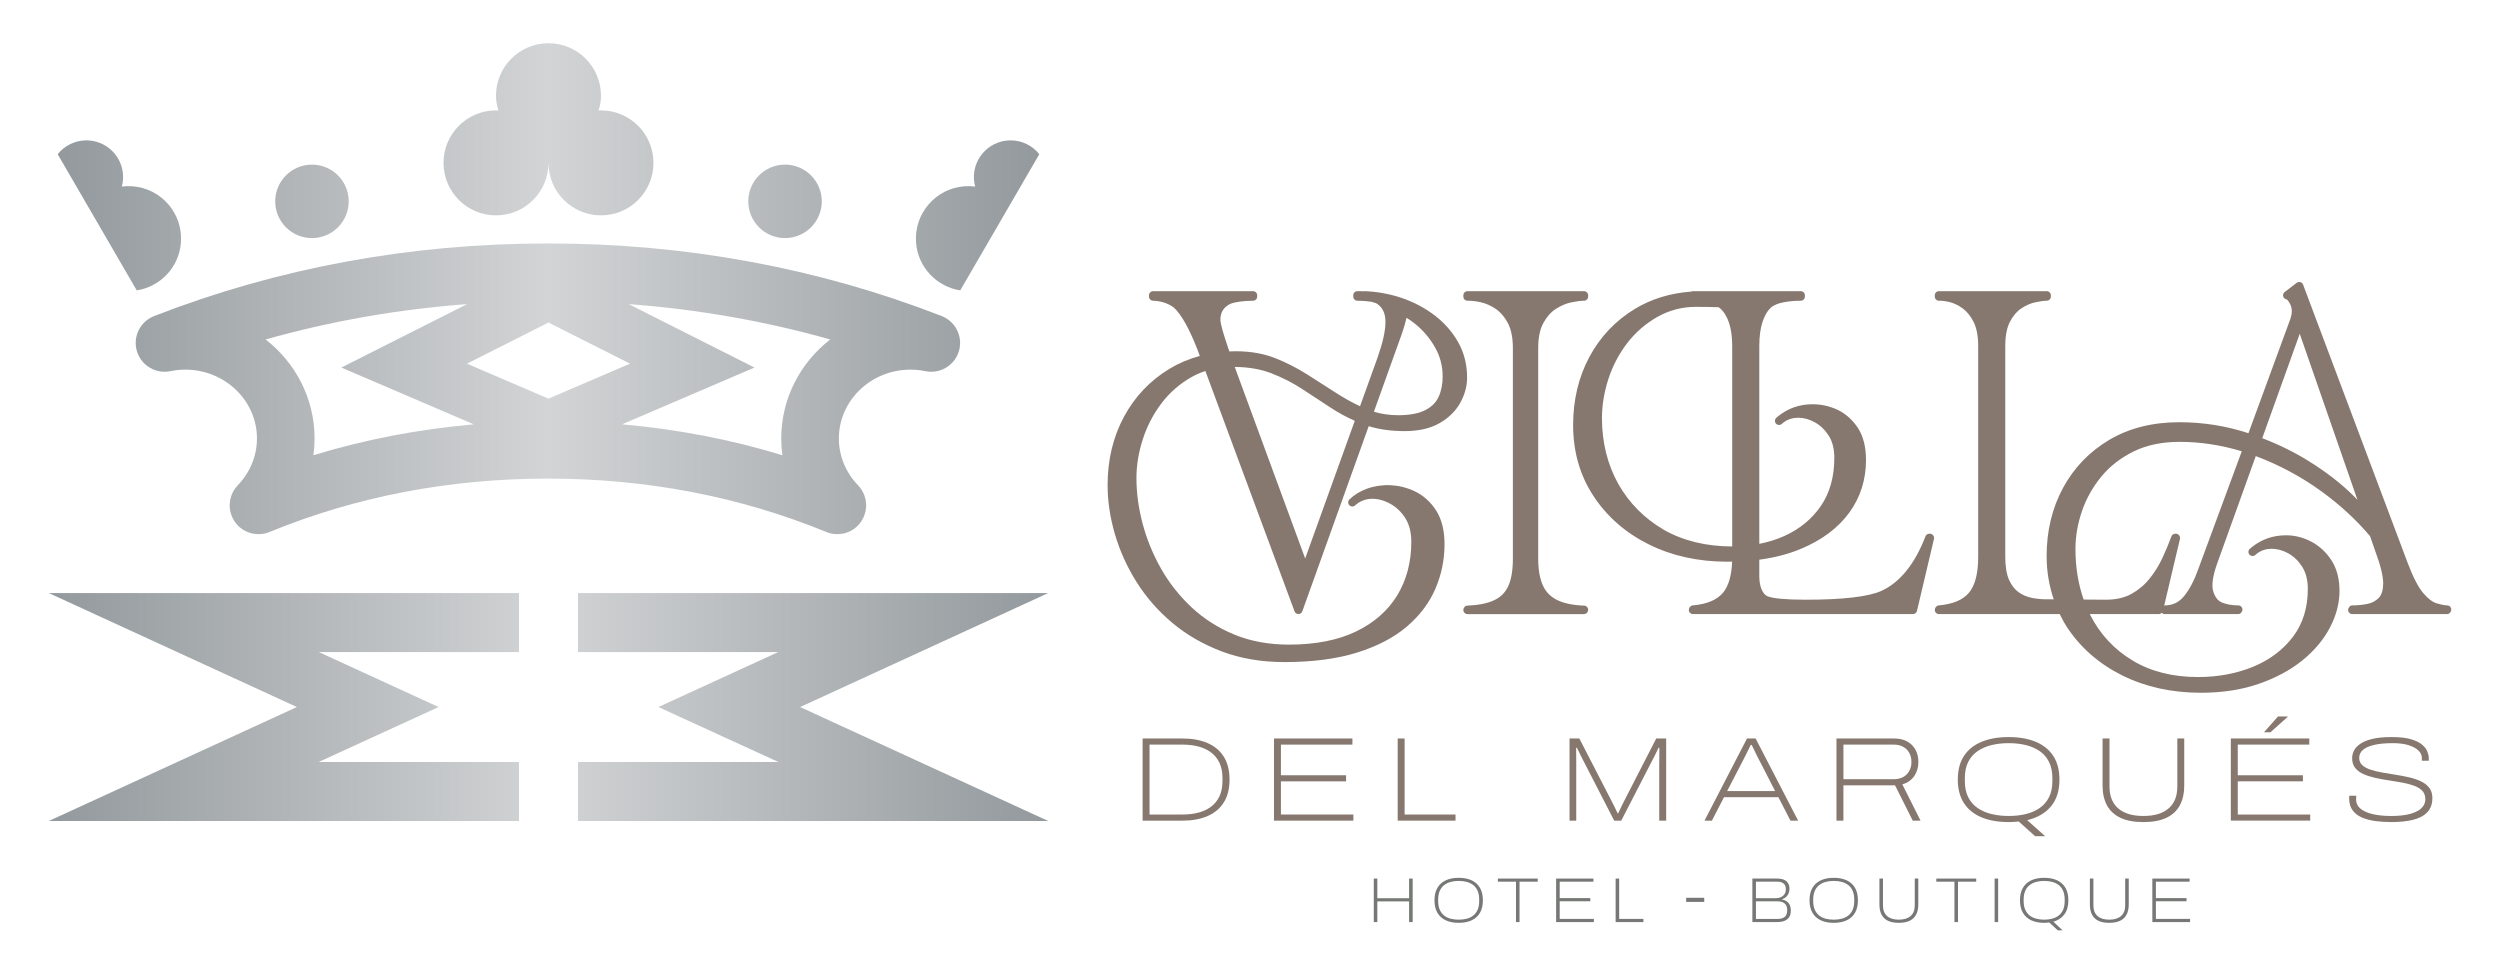 <svg width="300" height="117" viewBox="0 0 300 117" fill="none" xmlns="http://www.w3.org/2000/svg">
<path d="M174.976 41.056C174.272 39.812 173.318 38.727 172.138 37.83C170.971 36.943 169.65 36.245 168.212 35.756C166.778 35.27 165.285 34.996 163.771 34.942C163.718 34.932 163.665 34.945 163.617 34.96C163.506 34.954 163.394 34.946 163.279 34.94H162.885C162.611 34.94 162.39 35.163 162.39 35.435V35.593C162.39 35.864 162.607 36.083 162.877 36.088C163.713 36.1 164.261 36.157 164.613 36.221L165.142 36.388C165.892 36.828 166.255 37.568 166.255 38.644C166.255 39.686 165.938 41.118 165.312 42.894L163.204 48.746C162.247 48.299 161.307 47.781 160.404 47.196C159.237 46.441 158.057 45.688 156.864 44.932C155.646 44.162 154.349 43.503 153.009 42.971C151.36 42.315 149.422 42.075 147.517 42.17C147.295 41.522 147.104 40.945 146.947 40.443C146.511 39.041 146.446 38.55 146.446 38.382C146.446 37.492 146.828 36.879 147.609 36.474C148.195 36.234 149.126 36.105 150.375 36.088C150.645 36.083 150.862 35.864 150.862 35.593V35.435C150.862 35.162 150.64 34.94 150.367 34.94H138.376C138.103 34.94 137.881 35.162 137.881 35.435V35.593C137.881 35.86 138.094 36.078 138.361 36.087C139.338 36.118 140.189 36.404 140.858 36.907C141.742 37.709 142.69 39.388 143.671 41.891L143.977 42.713C142.662 43.068 141.438 43.587 140.315 44.269C137.997 45.676 136.164 47.614 134.864 50.032C133.569 52.442 132.912 55.193 132.912 58.208C132.912 60.123 133.207 62.102 133.787 64.092C134.367 66.082 135.239 68.014 136.38 69.831C137.524 71.654 138.964 73.302 140.661 74.73C142.362 76.162 144.362 77.319 146.603 78.167C148.852 79.019 151.382 79.451 154.127 79.451C157.473 79.451 160.392 79.07 162.806 78.322C165.234 77.57 167.246 76.525 168.791 75.216C170.343 73.9 171.503 72.372 172.239 70.672C172.972 68.977 173.344 67.173 173.344 65.306C173.344 63.658 173.004 62.294 172.331 61.253C171.662 60.215 170.791 59.437 169.748 58.944C167.902 58.073 165.811 57.996 164.016 58.65C163.209 58.946 162.509 59.375 161.935 59.929C161.74 60.117 161.734 60.428 161.919 60.624C162.105 60.82 162.417 60.835 162.613 60.648C163.682 59.666 165.265 59.591 166.84 60.455C167.558 60.85 168.167 61.434 168.645 62.192C169.117 62.939 169.356 63.891 169.356 65.018C169.356 67.439 168.788 69.599 167.668 71.44C166.551 73.274 164.89 74.734 162.734 75.775C160.56 76.824 157.848 77.355 154.679 77.355C152.268 77.355 150.066 76.952 148.135 76.156C146.201 75.36 144.482 74.269 143.025 72.913C141.561 71.55 140.322 69.988 139.345 68.27C138.364 66.549 137.614 64.726 137.118 62.853C136.623 60.986 136.373 59.139 136.373 57.365C136.373 55.844 136.631 54.276 137.137 52.706C137.643 51.136 138.401 49.682 139.387 48.383C140.367 47.094 141.59 46.031 143.023 45.228C143.532 44.942 144.074 44.706 144.646 44.522L155.347 73.367C155.419 73.562 155.614 73.688 155.813 73.691C156.02 73.689 156.205 73.558 156.276 73.362L164.244 51.143C165.511 51.534 166.962 51.733 168.562 51.733C170.239 51.733 171.649 51.41 172.754 50.773C173.861 50.135 174.699 49.311 175.24 48.321C175.779 47.34 176.052 46.331 176.052 45.322C176.054 43.755 175.691 42.32 174.976 41.056ZM168.778 38.132C169.12 38.34 169.459 38.578 169.793 38.846C170.749 39.611 171.554 40.554 172.186 41.651C172.805 42.728 173.118 43.911 173.118 45.166C173.118 46.105 172.953 46.937 172.626 47.639C172.311 48.314 171.786 48.831 171.022 49.222C170.236 49.622 169.144 49.825 167.776 49.825C166.759 49.825 165.786 49.685 164.868 49.409L167.845 41.105C168.313 39.856 168.619 38.879 168.778 38.132ZM148.172 44.031C149.827 44.049 151.297 44.302 152.543 44.784C153.865 45.296 155.104 45.926 156.226 46.657C157.382 47.41 158.537 48.17 159.694 48.93C160.587 49.519 161.552 50.044 162.573 50.498L156.621 67.018L148.492 44.917C148.382 44.612 148.274 44.316 148.172 44.031Z" fill="#86786F"/>
<path d="M190.102 72.676C188.725 72.625 187.619 72.391 186.814 71.981C186.031 71.582 185.482 71.006 185.132 70.221C184.769 69.404 184.585 68.335 184.585 67.043V41.8C184.585 40.522 184.793 39.497 185.205 38.752C185.62 38.004 186.126 37.435 186.71 37.063C187.312 36.676 187.924 36.416 188.531 36.289C189.158 36.155 189.68 36.088 190.085 36.088C190.358 36.088 190.58 35.866 190.58 35.594V35.435C190.58 35.163 190.358 34.94 190.085 34.94H176.097C175.824 34.94 175.602 35.163 175.602 35.435V35.594C175.602 35.728 175.657 35.855 175.752 35.95C175.849 36.041 175.971 36.092 176.113 36.087C176.562 36.081 177.099 36.134 177.71 36.274C178.303 36.408 178.902 36.675 179.49 37.069C180.058 37.452 180.548 38.025 180.945 38.77C181.343 39.52 181.545 40.539 181.545 41.8V67.043C181.545 68.434 181.356 69.547 180.985 70.346C180.63 71.112 180.079 71.661 179.304 72.025C178.494 72.407 177.409 72.625 176.078 72.676C175.812 72.686 175.602 72.931 175.602 73.197C175.602 73.47 175.824 73.692 176.097 73.692H190.086C190.359 73.692 190.581 73.443 190.581 73.17C190.579 72.904 190.367 72.686 190.102 72.676Z" fill="#86786F"/>
<path d="M231.065 64.341C229.786 67.672 228.005 69.879 225.774 70.904C224.214 71.608 221.15 71.965 216.669 71.965C214.322 71.965 212.765 71.818 212.085 71.549C211.784 71.392 211.558 71.124 211.393 70.73C211.209 70.295 211.116 69.761 211.116 69.146V67.163C212.987 66.915 214.671 66.473 216.148 65.842C218.623 64.813 220.56 63.361 221.907 61.524C223.243 59.693 223.921 57.568 223.921 55.21C223.921 53.665 223.604 52.382 222.974 51.39C222.33 50.407 221.512 49.668 220.535 49.188C219.576 48.737 218.559 48.51 217.511 48.51C215.973 48.51 214.605 48.977 213.436 49.902C213.34 49.976 213.244 50.054 213.152 50.139C212.954 50.322 212.938 50.631 213.119 50.832C213.3 51.036 213.608 51.053 213.813 50.875C213.887 50.81 213.963 50.746 214.039 50.685C215.036 49.934 216.494 49.958 217.772 50.673C218.434 51.037 219.002 51.583 219.457 52.291C219.897 52.994 220.118 53.889 220.118 54.947C220.118 57.202 219.581 59.135 218.521 60.69C217.457 62.254 215.987 63.471 214.151 64.306C213.217 64.731 212.201 65.05 211.116 65.263V41.536C211.116 39.277 211.625 37.686 212.598 36.833C212.939 36.58 213.42 36.393 214.028 36.276C214.68 36.151 215.373 36.088 216.091 36.088C216.363 36.088 216.586 35.866 216.586 35.593V35.435C216.586 35.162 216.363 34.94 216.091 34.94H203.153C203.074 34.94 203 34.959 202.933 34.992C200.423 35.178 198.162 35.873 196.192 37.063C193.863 38.471 192.025 40.411 190.727 42.828C189.432 45.238 188.774 47.989 188.774 51.002C188.774 54.207 189.599 57.077 191.223 59.531C192.842 61.995 195.073 63.946 197.858 65.329C200.629 66.706 203.8 67.405 207.283 67.405C207.474 67.405 207.665 67.402 207.854 67.4C207.789 69.086 207.421 70.341 206.758 71.131C206.034 71.995 204.806 72.506 203.111 72.651C202.855 72.672 202.658 72.939 202.658 73.196C202.658 73.469 202.881 73.691 203.153 73.691H229.554C229.784 73.691 229.983 73.533 230.036 73.31L232.086 64.632C232.121 64.484 232.047 64.33 231.954 64.212C231.731 63.933 231.191 64.01 231.065 64.341ZM194.197 58.073C192.895 55.738 192.235 53.076 192.235 50.161C192.235 48.643 192.493 47.075 193.001 45.501C193.506 43.933 194.266 42.479 195.261 41.179C196.251 39.888 197.476 38.826 198.899 38.023C200.307 37.227 201.853 36.824 203.494 36.824C204.479 36.824 205.393 36.839 206.228 36.868C206.288 36.906 206.345 36.947 206.4 36.988C207.372 37.85 207.865 39.38 207.865 41.536V65.575C204.794 65.568 202.012 64.923 199.643 63.566C197.329 62.215 195.496 60.366 194.197 58.073Z" fill="#86786F"/>
<path d="M293.656 72.648C293.483 72.648 293.128 72.606 292.425 72.405C291.912 72.26 291.361 71.843 290.786 71.167C290.188 70.462 289.557 69.238 288.913 67.528L276.371 34.156C276.317 34.01 276.195 33.899 276.045 33.855C275.892 33.813 275.732 33.842 275.609 33.937L274.161 35.042C274.005 35.161 273.934 35.362 273.981 35.551C274.027 35.742 274.181 35.888 274.375 35.922C274.377 35.923 274.572 35.964 274.855 36.576C275.066 37.036 275.067 37.576 274.865 38.211L269.813 51.986C267.17 51.11 264.372 50.666 261.499 50.666C258.303 50.666 255.48 51.379 253.108 52.786C250.735 54.194 248.868 56.133 247.562 58.551C246.256 60.961 245.594 63.711 245.594 66.727C245.594 68.578 245.902 70.303 246.447 71.918L245.777 71.913C245.161 71.929 244.541 71.879 243.908 71.764C243.304 71.652 242.768 71.432 242.271 71.092C241.795 70.767 241.401 70.268 241.1 69.611C240.789 68.935 240.632 67.982 240.632 66.78V41.536C240.632 40.291 240.825 39.299 241.205 38.588C241.585 37.876 242.047 37.34 242.578 36.993C243.127 36.635 243.686 36.393 244.238 36.274C244.817 36.151 245.277 36.088 245.608 36.088C245.739 36.088 245.865 36.035 245.958 35.943C246.049 35.85 246.102 35.725 246.102 35.593V35.435C246.102 35.162 245.88 34.94 245.608 34.94H232.67C232.397 34.94 232.175 35.162 232.175 35.435V35.593C232.175 35.729 232.231 35.858 232.329 35.951C232.426 36.045 232.561 36.106 232.692 36.087C233.04 36.079 233.463 36.13 233.984 36.258C234.489 36.382 235.006 36.634 235.521 37.007C236.024 37.37 236.465 37.916 236.83 38.631C237.197 39.348 237.381 40.326 237.381 41.536V66.833C237.381 68.807 237.008 70.254 236.274 71.131C235.551 71.995 234.324 72.505 232.628 72.65C232.371 72.672 232.175 72.939 232.175 73.195C232.175 73.469 232.397 73.691 232.67 73.691H247.167C247.432 74.23 247.71 74.763 248.043 75.268C249.664 77.726 251.896 79.673 254.677 81.055C257.453 82.433 260.623 83.132 264.101 83.132C266.667 83.132 269.004 82.772 271.047 82.063C273.095 81.353 274.857 80.406 276.285 79.247C277.723 78.079 278.836 76.753 279.593 75.305C280.355 73.849 280.741 72.369 280.741 70.907C280.741 69.468 280.417 68.238 279.781 67.248C279.147 66.267 278.333 65.511 277.36 65.001C276.389 64.492 275.371 64.234 274.331 64.234C272.798 64.234 271.435 64.698 270.27 65.615C270.168 65.693 270.069 65.776 269.972 65.866C269.772 66.048 269.757 66.358 269.938 66.559C270.119 66.758 270.429 66.776 270.632 66.6C270.71 66.532 270.79 66.466 270.87 66.402C271.849 65.667 273.272 65.677 274.59 66.398C275.25 66.761 275.815 67.306 276.264 68.016C276.711 68.721 276.937 69.614 276.937 70.67C276.937 72.917 276.342 74.843 275.169 76.395C273.984 77.965 272.38 79.177 270.405 79.997C268.406 80.826 266.168 81.245 263.757 81.245C260.726 81.245 258.079 80.575 255.889 79.252C253.7 77.932 251.997 76.097 250.828 73.799C250.81 73.764 250.799 73.725 250.781 73.69H259.07C259.205 73.69 259.317 73.624 259.407 73.534C259.498 73.628 259.622 73.69 259.762 73.69H268.597C268.87 73.69 269.092 73.415 269.092 73.142C269.092 72.87 268.87 72.647 268.597 72.647C267.854 72.647 267.198 72.531 266.64 72.303C266.157 72.106 265.815 71.677 265.597 70.993C265.369 70.28 265.519 69.165 266.038 67.684L270.693 54.731C273.483 55.778 276.12 57.192 278.537 58.937C280.752 60.538 282.724 62.352 284.408 64.338L285.069 66.244C285.374 67.057 285.607 67.798 285.76 68.445C285.909 69.074 285.984 69.611 285.984 70.031C285.969 70.826 285.79 71.402 285.454 71.745C285.092 72.114 284.654 72.35 284.117 72.463C283.522 72.586 282.9 72.647 282.271 72.647C281.999 72.647 281.777 72.923 281.777 73.195C281.777 73.469 281.999 73.69 282.271 73.69H293.656C293.93 73.69 294.151 73.415 294.151 73.143C294.151 72.871 293.93 72.648 293.656 72.648ZM282.894 59.983C282.78 59.863 282.664 59.742 282.544 59.622C281.068 58.128 279.223 56.687 277.063 55.343C275.354 54.28 273.479 53.353 271.469 52.58L275.969 40.054L282.894 59.983ZM259.701 72.679L261.604 64.632C261.637 64.484 261.564 64.33 261.47 64.211C261.251 63.931 260.702 64.013 260.577 64.347C260.27 65.19 259.899 66.074 259.477 66.979C259.066 67.859 258.551 68.689 257.947 69.442C257.359 70.179 256.629 70.792 255.778 71.265C254.948 71.729 253.913 71.965 252.71 71.965L250.039 71.945C249.388 70.099 249.056 68.07 249.056 65.885C249.056 64.37 249.32 62.831 249.843 61.313C250.364 59.8 251.154 58.402 252.189 57.157C253.217 55.919 254.523 54.91 256.075 54.155C257.621 53.403 259.464 53.023 261.55 53.023C264.041 53.023 266.545 53.404 269.012 54.158L263.819 68.221C263.314 69.65 262.724 70.773 262.064 71.564C261.457 72.295 260.704 72.647 259.763 72.647C259.738 72.648 259.724 72.675 259.701 72.679Z" fill="#86786F"/>
<path d="M137.112 98.478V88.619H141.883C143.061 88.619 144.073 88.802 144.915 89.171C145.759 89.541 146.407 90.088 146.862 90.818C147.317 91.547 147.545 92.457 147.545 93.548C147.545 94.64 147.317 95.552 146.862 96.279C146.407 97.007 145.759 97.556 144.915 97.925C144.073 98.294 143.061 98.478 141.883 98.478H137.112V98.478ZM137.945 97.743H141.883C142.553 97.743 143.178 97.673 143.759 97.528C144.338 97.386 144.848 97.151 145.29 96.831C145.73 96.51 146.074 96.095 146.324 95.581C146.573 95.069 146.698 94.444 146.698 93.705V93.391C146.698 92.652 146.573 92.027 146.324 91.515C146.074 91.001 145.73 90.586 145.29 90.265C144.848 89.944 144.338 89.71 143.759 89.567C143.178 89.422 142.553 89.353 141.883 89.353H137.945V97.743Z" fill="#86786F"/>
<path d="M152.878 98.478V88.619H162.29V89.353H153.711V93.031H161.529V93.763H153.711V97.743H162.406V98.478H152.878Z" fill="#86786F"/>
<path d="M167.723 98.478V88.619H168.555V97.743H174.663V98.478H167.723Z" fill="#86786F"/>
<path d="M188.344 98.478V88.619H189.522L193.373 96.092C193.441 96.216 193.52 96.37 193.61 96.551C193.702 96.734 193.789 96.915 193.876 97.097C193.962 97.28 194.04 97.442 194.105 97.586H194.192C194.249 97.461 194.317 97.316 194.393 97.147C194.47 96.981 194.553 96.805 194.645 96.623C194.736 96.442 194.82 96.273 194.897 96.121L198.748 88.618H199.94V98.477H199.107V91.766C199.107 91.583 199.11 91.368 199.114 91.12C199.12 90.871 199.122 90.622 199.122 90.378V89.739H199.021C198.964 89.854 198.897 89.995 198.821 90.156C198.743 90.32 198.665 90.485 198.583 90.651C198.502 90.82 198.423 90.97 198.346 91.105L194.551 98.477H193.704L189.91 91.105C189.823 90.931 189.737 90.76 189.651 90.588C189.566 90.414 189.486 90.255 189.414 90.105C189.342 89.958 189.282 89.835 189.235 89.739H189.135C189.135 89.922 189.137 90.135 189.141 90.378C189.147 90.622 189.149 90.868 189.149 91.112V91.766V98.477H188.344V98.478Z" fill="#86786F"/>
<path d="M204.539 98.478L209.64 88.619H210.675L215.776 98.478H214.857L213.406 95.661H206.881L205.43 98.478H204.539ZM207.256 94.929H213.017L211.207 91.407C211.14 91.282 211.063 91.137 210.976 90.967C210.891 90.801 210.803 90.623 210.711 90.437C210.621 90.251 210.532 90.065 210.446 89.884C210.358 89.703 210.277 89.539 210.201 89.394H210.086C209.982 89.616 209.862 89.86 209.728 90.128C209.593 90.396 209.468 90.644 209.353 90.876C209.239 91.105 209.147 91.282 209.08 91.407L207.256 94.929Z" fill="#86786F"/>
<path d="M220.376 98.478V88.619H227.318C227.921 88.619 228.438 88.739 228.869 88.979C229.3 89.218 229.631 89.551 229.861 89.978C230.091 90.403 230.206 90.891 230.206 91.436C230.206 92.087 230.038 92.655 229.703 93.137C229.366 93.622 228.892 93.951 228.279 94.123L230.464 98.477H229.529L227.403 94.238H221.209V98.477H220.376V98.478ZM221.21 93.505H227.231C227.902 93.505 228.426 93.311 228.805 92.923C229.184 92.534 229.372 92.04 229.372 91.436C229.372 91.023 229.286 90.661 229.114 90.35C228.942 90.038 228.698 89.795 228.382 89.619C228.065 89.44 227.682 89.353 227.232 89.353H221.21V93.505H221.21Z" fill="#86786F"/>
<path d="M244.217 100.346L242.248 98.579C242.057 98.598 241.861 98.615 241.66 98.63C241.458 98.641 241.252 98.649 241.042 98.649C239.776 98.649 238.686 98.458 237.772 98.075C236.857 97.693 236.156 97.121 235.667 96.365C235.179 95.608 234.935 94.669 234.935 93.549C234.935 92.419 235.179 91.478 235.667 90.725C236.156 89.974 236.857 89.404 237.772 89.023C238.687 88.639 239.777 88.449 241.042 88.449C242.307 88.449 243.393 88.639 244.304 89.023C245.214 89.405 245.913 89.974 246.402 90.725C246.89 91.478 247.134 92.419 247.134 93.549C247.134 94.881 246.796 95.951 246.121 96.762C245.445 97.57 244.494 98.123 243.268 98.42L245.423 100.347H244.217V100.346ZM241.041 97.917C241.778 97.917 242.465 97.84 243.095 97.688C243.728 97.534 244.284 97.292 244.763 96.962C245.241 96.631 245.616 96.196 245.883 95.661C246.153 95.125 246.286 94.473 246.286 93.705V93.391C246.286 92.623 246.153 91.972 245.883 91.436C245.616 90.9 245.241 90.466 244.763 90.135C244.284 89.804 243.728 89.563 243.095 89.408C242.465 89.256 241.778 89.179 241.041 89.179C240.312 89.179 239.63 89.256 238.992 89.408C238.355 89.562 237.796 89.804 237.312 90.135C236.828 90.466 236.453 90.9 236.183 91.436C235.915 91.972 235.781 92.623 235.781 93.391V93.705C235.781 94.473 235.915 95.125 236.183 95.661C236.453 96.196 236.828 96.631 237.312 96.962C237.796 97.292 238.355 97.534 238.992 97.688C239.63 97.84 240.312 97.917 241.041 97.917Z" fill="#86786F"/>
<path d="M257.209 98.649C256.087 98.649 255.165 98.477 254.442 98.132C253.72 97.787 253.182 97.287 252.832 96.63C252.483 95.974 252.309 95.192 252.309 94.282V88.619H253.141V94.395C253.141 95.537 253.491 96.408 254.191 97.012C254.891 97.616 255.896 97.917 257.209 97.917C258.521 97.917 259.528 97.616 260.227 97.012C260.927 96.408 261.277 95.537 261.277 94.395V88.619H262.11V94.282C262.11 95.192 261.935 95.974 261.586 96.63C261.236 97.287 260.699 97.787 259.976 98.132C259.253 98.477 258.331 98.649 257.209 98.649Z" fill="#86786F"/>
<path d="M267.699 98.477V88.618H277.113V89.352H268.533V93.031H276.351V93.762H268.533V97.743H277.227V98.476H267.699V98.477ZM271.68 87.87L273.361 85.975H274.512V86.031L272.456 87.87H271.68Z" fill="#86786F"/>
<path d="M286.985 98.649C286.342 98.649 285.717 98.613 285.109 98.536C284.501 98.458 283.955 98.32 283.471 98.118C282.987 97.918 282.603 97.628 282.32 97.249C282.039 96.87 281.897 96.384 281.897 95.791C281.897 95.713 281.9 95.648 281.905 95.596C281.909 95.544 281.912 95.508 281.912 95.489H282.76C282.75 95.547 282.743 95.609 282.739 95.682C282.733 95.754 282.731 95.849 282.731 95.962C282.731 96.374 282.898 96.727 283.234 97.019C283.57 97.312 284.056 97.534 284.693 97.688C285.33 97.84 286.089 97.918 286.971 97.918C287.401 97.918 287.819 97.896 288.221 97.852C288.622 97.809 288.994 97.737 289.335 97.638C289.674 97.536 289.971 97.405 290.226 97.249C290.479 97.09 290.678 96.899 290.822 96.674C290.966 96.45 291.038 96.186 291.038 95.89C291.038 95.479 290.915 95.146 290.671 94.892C290.428 94.639 290.094 94.434 289.672 94.282C289.25 94.127 288.779 94.004 288.257 93.908C287.735 93.811 287.199 93.722 286.647 93.643C286.097 93.561 285.559 93.462 285.038 93.347C284.516 93.232 284.044 93.082 283.622 92.894C283.2 92.708 282.868 92.462 282.623 92.155C282.379 91.849 282.257 91.456 282.257 90.974C282.257 90.658 282.333 90.352 282.486 90.056C282.64 89.758 282.896 89.488 283.256 89.243C283.616 89 284.1 88.804 284.708 88.662C285.316 88.517 286.08 88.447 287 88.447C287.939 88.447 288.701 88.529 289.285 88.698C289.869 88.865 290.319 89.081 290.635 89.345C290.952 89.609 291.167 89.886 291.282 90.179C291.397 90.471 291.455 90.736 291.455 90.974V91.291H290.621V90.931C290.621 90.634 290.494 90.354 290.241 90.091C289.985 89.829 289.601 89.611 289.082 89.437C288.566 89.265 287.909 89.179 287.115 89.179C286.253 89.179 285.524 89.246 284.93 89.382C284.336 89.514 283.884 89.71 283.572 89.971C283.261 90.229 283.105 90.555 283.105 90.946C283.105 91.301 283.227 91.591 283.472 91.818C283.716 92.042 284.049 92.223 284.47 92.364C284.892 92.501 285.364 92.617 285.886 92.708C286.409 92.798 286.945 92.887 287.496 92.974C288.047 93.061 288.582 93.162 289.105 93.282C289.628 93.404 290.1 93.563 290.521 93.764C290.942 93.966 291.275 94.227 291.519 94.548C291.764 94.868 291.885 95.268 291.885 95.748C291.885 96.477 291.679 97.053 291.268 97.479C290.856 97.906 290.28 98.208 289.543 98.384C288.805 98.561 287.953 98.649 286.985 98.649Z" fill="#86786F"/>
<path d="M164.854 110.65V105.428H165.28V107.788H169.093V105.428H169.52V110.65H169.093V108.168H165.28V110.65H164.854Z" fill="#757875"/>
<path d="M175.037 110.74C174.438 110.74 173.923 110.639 173.489 110.436C173.055 110.233 172.721 109.931 172.488 109.53C172.254 109.13 172.138 108.633 172.138 108.038C172.138 107.44 172.254 106.941 172.488 106.543C172.722 106.145 173.055 105.844 173.489 105.641C173.923 105.438 174.438 105.337 175.037 105.337C175.647 105.337 176.168 105.438 176.602 105.641C177.035 105.844 177.368 106.145 177.599 106.543C177.83 106.942 177.945 107.44 177.945 108.038C177.945 108.632 177.83 109.13 177.599 109.53C177.368 109.931 177.035 110.233 176.602 110.436C176.168 110.639 175.647 110.74 175.037 110.74ZM175.045 110.36C175.395 110.36 175.719 110.321 176.019 110.242C176.318 110.164 176.58 110.034 176.803 109.854C177.027 109.674 177.199 109.442 177.321 109.157C177.443 108.873 177.504 108.526 177.504 108.115V107.956C177.504 107.55 177.443 107.203 177.321 106.917C177.199 106.63 177.027 106.397 176.803 106.22C176.58 106.043 176.319 105.913 176.019 105.832C175.72 105.751 175.395 105.71 175.045 105.71C174.695 105.71 174.371 105.751 174.07 105.832C173.772 105.913 173.51 106.043 173.287 106.22C173.063 106.397 172.89 106.63 172.765 106.917C172.641 107.203 172.579 107.549 172.579 107.956V108.115C172.579 108.526 172.641 108.873 172.765 109.157C172.89 109.442 173.063 109.674 173.287 109.854C173.51 110.034 173.771 110.164 174.07 110.242C174.371 110.321 174.695 110.36 175.045 110.36Z" fill="#757875"/>
<path d="M181.918 110.65V105.801H179.741V105.428H184.528V105.801H182.344V110.65H181.918Z" fill="#757875"/>
<path d="M186.736 110.65V105.428H191.212V105.801H187.162V107.772H190.839V108.153H187.162V110.268H191.264V110.65H186.736Z" fill="#757875"/>
<path d="M193.876 110.65V105.428H194.301V110.268H197.209V110.65H193.876Z" fill="#757875"/>
<path d="M204.508 107.734H202.339V108.228H204.508V107.734Z" fill="#757875"/>
<path d="M210.285 110.65V105.428H213.268C213.593 105.428 213.863 105.475 214.079 105.569C214.294 105.663 214.458 105.801 214.57 105.984C214.681 106.167 214.738 106.387 214.738 106.646C214.738 106.849 214.702 107.036 214.631 107.206C214.559 107.375 214.458 107.52 214.327 107.639C214.195 107.759 214.037 107.848 213.854 107.909V107.941C214.053 107.975 214.23 108.046 214.387 108.15C214.545 108.254 214.669 108.397 214.76 108.58C214.851 108.763 214.897 108.996 214.897 109.28C214.897 109.615 214.826 109.883 214.684 110.083C214.541 110.283 214.348 110.428 214.105 110.517C213.862 110.606 213.587 110.65 213.283 110.65H210.285V110.65ZM210.711 107.78H213.154C213.352 107.78 213.539 107.74 213.713 107.658C213.889 107.578 214.031 107.458 214.14 107.301C214.249 107.143 214.304 106.948 214.304 106.714C214.304 106.4 214.212 106.169 214.029 106.022C213.847 105.874 213.604 105.801 213.298 105.801H210.711V107.78H210.711ZM210.711 110.269H213.353C213.688 110.269 213.957 110.19 214.159 110.032C214.362 109.876 214.464 109.609 214.464 109.233C214.464 108.98 214.416 108.774 214.323 108.617C214.229 108.46 214.096 108.344 213.923 108.271C213.751 108.198 213.55 108.16 213.322 108.16H210.711V110.269V110.269Z" fill="#757875"/>
<path d="M220.042 110.74C219.443 110.74 218.927 110.639 218.494 110.436C218.06 110.233 217.726 109.931 217.493 109.53C217.259 109.13 217.143 108.633 217.143 108.038C217.143 107.44 217.259 106.941 217.493 106.543C217.727 106.145 218.06 105.844 218.494 105.641C218.927 105.438 219.443 105.337 220.042 105.337C220.651 105.337 221.173 105.438 221.606 105.641C222.04 105.844 222.372 106.145 222.604 106.543C222.835 106.942 222.95 107.44 222.95 108.038C222.95 108.632 222.835 109.13 222.604 109.53C222.372 109.931 222.04 110.233 221.606 110.436C221.173 110.639 220.651 110.74 220.042 110.74ZM220.05 110.36C220.4 110.36 220.724 110.321 221.024 110.242C221.323 110.164 221.585 110.034 221.808 109.854C222.032 109.674 222.204 109.442 222.326 109.157C222.448 108.873 222.508 108.526 222.508 108.115V107.956C222.508 107.55 222.448 107.203 222.326 106.917C222.204 106.63 222.032 106.397 221.808 106.22C221.585 106.043 221.324 105.913 221.024 105.832C220.725 105.751 220.4 105.71 220.05 105.71C219.7 105.71 219.375 105.751 219.075 105.832C218.777 105.913 218.514 106.043 218.291 106.22C218.068 106.397 217.894 106.63 217.77 106.917C217.646 107.203 217.584 107.549 217.584 107.956V108.115C217.584 108.526 217.646 108.873 217.77 109.157C217.894 109.442 218.068 109.674 218.291 109.854C218.514 110.034 218.776 110.164 219.075 110.242C219.375 110.321 219.7 110.36 220.05 110.36Z" fill="#757875"/>
<path d="M227.852 110.741C227.339 110.741 226.912 110.661 226.568 110.501C226.227 110.341 225.967 110.096 225.793 109.766C225.617 109.437 225.53 109.023 225.53 108.526V105.428H225.957V108.655C225.957 109.214 226.121 109.637 226.451 109.926C226.781 110.215 227.247 110.359 227.852 110.359C228.459 110.359 228.932 110.215 229.267 109.926C229.602 109.637 229.77 109.214 229.77 108.655V105.428H230.195V108.526C230.195 109.023 230.107 109.437 229.929 109.766C229.752 110.096 229.489 110.341 229.141 110.501C228.793 110.661 228.364 110.741 227.852 110.741Z" fill="#757875"/>
<path d="M234.534 110.65V105.801H232.357V105.428H237.145V105.801H234.96V110.65H234.534Z" fill="#757875"/>
<path d="M239.777 105.428H239.352V110.65H239.777V105.428Z" fill="#757875"/>
<path d="M246.933 111.639L245.905 110.695C245.808 110.71 245.71 110.722 245.612 110.729C245.513 110.737 245.41 110.74 245.303 110.74C244.699 110.74 244.18 110.639 243.747 110.436C243.314 110.233 242.98 109.931 242.746 109.53C242.513 109.13 242.396 108.633 242.396 108.038C242.396 107.44 242.513 106.941 242.746 106.543C242.98 106.145 243.313 105.844 243.747 105.641C244.181 105.438 244.7 105.337 245.303 105.337C245.907 105.337 246.427 105.438 246.859 105.641C247.293 105.844 247.625 106.145 247.857 106.543C248.088 106.942 248.203 107.44 248.203 108.038C248.203 108.728 248.046 109.288 247.731 109.716C247.416 110.145 246.976 110.441 246.406 110.603L247.51 111.639H246.933V111.639ZM245.303 110.36C245.654 110.36 245.978 110.32 246.278 110.238C246.576 110.157 246.839 110.028 247.062 109.85C247.285 109.673 247.457 109.442 247.579 109.157C247.701 108.873 247.762 108.526 247.762 108.115V107.956C247.762 107.55 247.701 107.203 247.579 106.917C247.457 106.63 247.285 106.397 247.062 106.22C246.839 106.043 246.577 105.913 246.278 105.832C245.978 105.751 245.654 105.71 245.303 105.71C244.953 105.71 244.629 105.751 244.329 105.832C244.03 105.913 243.768 106.043 243.545 106.22C243.321 106.397 243.148 106.63 243.024 106.917C242.899 107.203 242.837 107.549 242.837 107.956V108.115C242.837 108.526 242.899 108.873 243.024 109.157C243.148 109.442 243.321 109.673 243.545 109.85C243.768 110.028 244.03 110.157 244.329 110.238C244.629 110.32 244.953 110.36 245.303 110.36Z" fill="#757875"/>
<path d="M253.106 110.741C252.593 110.741 252.165 110.661 251.822 110.501C251.481 110.341 251.221 110.096 251.047 109.766C250.871 109.437 250.784 109.023 250.784 108.526V105.428H251.21V108.655C251.21 109.214 251.375 109.637 251.705 109.926C252.035 110.215 252.501 110.359 253.106 110.359C253.713 110.359 254.186 110.215 254.521 109.926C254.856 109.637 255.024 109.214 255.024 108.655V105.428H255.449V108.526C255.449 109.023 255.361 109.437 255.183 109.766C255.006 110.096 254.743 110.341 254.395 110.501C254.047 110.661 253.617 110.741 253.106 110.741Z" fill="#757875"/>
<path d="M258.281 110.65V105.428H262.756V105.801H258.707V107.772H262.384V108.153H258.707V110.268H262.809V110.65H258.281Z" fill="#757875"/>
<path d="M38.237 91.438L52.632 84.844L38.258 78.248H62.278V71.165H5.852L35.626 84.844L5.849 98.522H62.278V91.438H38.237Z" fill="url(#paint0_linear_2453_240)"/>
<path d="M125.787 71.166H69.361V78.249H93.381L79.006 84.844L93.402 91.439H69.361V98.522H125.79L96.013 84.844L125.787 71.166Z" fill="url(#paint1_linear_2453_240)"/>
<path d="M121.277 16.844C121.174 16.844 121.071 16.847 120.966 16.855C118.536 17.024 116.706 19.131 116.875 21.56C116.895 21.846 116.946 22.122 117.018 22.389C116.611 22.337 116.192 22.321 115.767 22.351C112.297 22.593 109.68 25.603 109.923 29.074C110.132 32.06 112.393 34.402 115.229 34.846L124.716 18.505C123.903 17.488 122.656 16.844 121.277 16.844Z" fill="url(#paint2_linear_2453_240)"/>
<path d="M21.715 29.074C21.958 25.603 19.341 22.593 15.871 22.351C15.446 22.321 15.028 22.337 14.621 22.389C14.692 22.122 14.743 21.846 14.764 21.56C14.933 19.131 13.101 17.024 10.673 16.855C10.568 16.847 10.465 16.844 10.361 16.844C8.983 16.844 7.735 17.488 6.923 18.505L16.408 34.846C19.246 34.402 21.507 32.06 21.715 29.074Z" fill="url(#paint3_linear_2453_240)"/>
<path d="M113.711 38.304L113.702 38.298C113.624 38.245 113.543 38.195 113.46 38.148C113.439 38.137 113.419 38.124 113.398 38.113C113.328 38.075 113.255 38.041 113.182 38.008C113.146 37.991 113.11 37.974 113.074 37.959C113.052 37.95 113.031 37.938 113.008 37.929C98.155 32.148 82.283 29.217 65.834 29.217C65.805 29.217 65.778 29.218 65.749 29.218C65.72 29.218 65.692 29.217 65.663 29.217C49.215 29.217 33.343 32.148 18.49 37.929C18.467 37.938 18.447 37.95 18.424 37.959C18.388 37.974 18.352 37.991 18.316 38.008C18.243 38.041 18.171 38.075 18.1 38.113C18.079 38.124 18.059 38.137 18.038 38.148C17.955 38.195 17.873 38.245 17.795 38.298L17.787 38.304C16.492 39.192 15.927 40.881 16.521 42.407C16.921 43.435 17.76 44.16 18.739 44.458C18.751 44.462 18.763 44.465 18.775 44.468C18.867 44.495 18.959 44.519 19.053 44.538C19.078 44.544 19.105 44.547 19.131 44.552C19.212 44.567 19.295 44.58 19.377 44.589C19.413 44.593 19.449 44.594 19.485 44.597C19.56 44.603 19.635 44.608 19.711 44.608C19.753 44.609 19.796 44.607 19.839 44.606C19.908 44.604 19.978 44.601 20.048 44.595C20.097 44.59 20.147 44.584 20.197 44.577C20.259 44.569 20.321 44.561 20.382 44.549C20.404 44.545 20.425 44.544 20.445 44.539C21.032 44.419 21.635 44.358 22.24 44.358C26.979 44.358 30.834 48.062 30.834 52.616C30.834 54.706 30.015 56.701 28.528 58.236C28.506 58.259 28.491 58.286 28.47 58.309C28.348 58.442 28.234 58.582 28.136 58.732C28.1 58.786 28.069 58.842 28.037 58.896C27.958 59.032 27.884 59.172 27.825 59.316C27.797 59.384 27.774 59.452 27.75 59.521C27.701 59.663 27.659 59.808 27.629 59.956C27.615 60.024 27.606 60.092 27.597 60.16C27.575 60.313 27.561 60.467 27.56 60.622C27.559 60.689 27.564 60.752 27.567 60.818C27.575 60.974 27.589 61.13 27.619 61.286C27.632 61.354 27.651 61.42 27.668 61.486C27.7 61.614 27.74 61.742 27.788 61.867C27.82 61.953 27.856 62.036 27.896 62.119C27.958 62.25 28.025 62.376 28.101 62.494C28.139 62.554 28.177 62.611 28.219 62.669C28.33 62.822 28.448 62.966 28.58 63.097C28.59 63.107 28.595 63.117 28.605 63.126C28.625 63.146 28.649 63.159 28.67 63.178C28.808 63.306 28.953 63.423 29.108 63.526C29.145 63.551 29.184 63.571 29.221 63.595C29.375 63.688 29.533 63.771 29.7 63.84C29.735 63.854 29.772 63.866 29.808 63.879C29.983 63.945 30.161 63.998 30.345 64.035C30.365 64.038 30.384 64.041 30.404 64.044C31.032 64.158 31.697 64.103 32.332 63.843C42.694 59.588 53.937 57.432 65.749 57.432C77.561 57.432 88.804 59.588 99.166 63.843C99.8 64.103 100.466 64.159 101.094 64.044C101.114 64.041 101.133 64.038 101.153 64.035C101.337 63.998 101.515 63.944 101.689 63.879C101.726 63.866 101.762 63.854 101.799 63.84C101.964 63.771 102.123 63.687 102.276 63.595C102.314 63.571 102.352 63.551 102.389 63.526C102.545 63.423 102.69 63.306 102.828 63.178C102.849 63.16 102.873 63.147 102.893 63.126C102.903 63.117 102.908 63.107 102.918 63.097C103.049 62.966 103.168 62.821 103.279 62.669C103.32 62.612 103.359 62.554 103.397 62.494C103.473 62.376 103.54 62.25 103.602 62.119C103.642 62.036 103.678 61.953 103.71 61.867C103.758 61.741 103.798 61.614 103.83 61.486C103.847 61.42 103.866 61.354 103.879 61.286C103.908 61.13 103.923 60.974 103.931 60.818C103.934 60.752 103.939 60.689 103.938 60.622C103.937 60.467 103.923 60.313 103.901 60.16C103.892 60.092 103.883 60.024 103.869 59.956C103.839 59.808 103.797 59.663 103.748 59.521C103.724 59.452 103.702 59.384 103.673 59.316C103.614 59.172 103.54 59.032 103.461 58.896C103.429 58.842 103.398 58.786 103.362 58.732C103.264 58.582 103.15 58.442 103.028 58.309C103.007 58.286 102.992 58.259 102.97 58.236C101.483 56.701 100.664 54.706 100.664 52.616C100.664 48.062 104.519 44.358 109.258 44.358C109.863 44.358 110.467 44.419 111.053 44.539C111.073 44.544 111.094 44.545 111.115 44.549C111.177 44.561 111.239 44.569 111.3 44.577C111.351 44.584 111.4 44.59 111.45 44.595C111.52 44.601 111.59 44.604 111.659 44.606C111.702 44.607 111.745 44.609 111.788 44.608C111.863 44.608 111.938 44.603 112.013 44.597C112.049 44.594 112.085 44.593 112.121 44.589C112.203 44.58 112.286 44.567 112.367 44.552C112.393 44.547 112.419 44.544 112.445 44.538C112.539 44.519 112.631 44.495 112.723 44.468C112.735 44.465 112.747 44.462 112.758 44.458C113.738 44.16 114.576 43.435 114.976 42.407C115.57 40.881 115.005 39.192 113.711 38.304ZM37.612 54.627C37.701 53.964 37.75 53.293 37.75 52.616C37.75 47.808 35.45 43.519 31.874 40.736C39.701 38.528 47.783 37.112 56.052 36.494L40.963 44.106L56.853 50.92C50.233 51.506 43.8 52.736 37.612 54.627ZM56.034 43.64L65.819 38.705L75.603 43.64L65.819 47.836L56.034 43.64ZM93.748 52.616C93.748 53.293 93.797 53.964 93.886 54.627C87.698 52.736 81.264 51.506 74.645 50.92L90.536 44.106L75.446 36.494C83.715 37.112 91.797 38.528 99.624 40.736C96.048 43.519 93.748 47.808 93.748 52.616Z" fill="url(#paint4_linear_2453_240)"/>
<path d="M37.436 28.571C39.871 28.571 41.845 26.597 41.845 24.162C41.845 21.727 39.871 19.753 37.436 19.753C35.001 19.753 33.027 21.727 33.027 24.162C33.027 26.597 35.001 28.571 37.436 28.571Z" fill="url(#paint5_linear_2453_240)"/>
<path d="M94.202 28.571C96.637 28.571 98.611 26.597 98.611 24.162C98.611 21.727 96.637 19.753 94.202 19.753C91.767 19.753 89.793 21.727 89.793 24.162C89.793 26.597 91.767 28.571 94.202 28.571Z" fill="url(#paint6_linear_2453_240)"/>
<path d="M59.52 11.488C59.52 12.113 59.639 12.704 59.809 13.274C59.711 13.271 59.619 13.246 59.52 13.246C56.041 13.246 53.222 16.066 53.222 19.544C53.222 23.023 56.041 25.843 59.52 25.843C62.998 25.843 65.818 23.023 65.818 19.544C65.818 23.023 68.639 25.843 72.118 25.843C75.596 25.843 78.416 23.023 78.416 19.544C78.416 16.066 75.596 13.246 72.118 13.246C72.018 13.246 71.926 13.271 71.829 13.274C71.998 12.704 72.118 12.113 72.118 11.488C72.118 8.009 69.298 5.189 65.818 5.189C62.34 5.189 59.52 8.009 59.52 11.488Z" fill="url(#paint7_linear_2453_240)"/>
<defs>
<linearGradient id="paint0_linear_2453_240" x1="5.877" y1="84.822" x2="125.819" y2="84.822" gradientUnits="userSpaceOnUse">
<stop stop-color="#93999D"/>
<stop offset="0.5" stop-color="#D2D4D5"/>
<stop offset="1" stop-color="#93999D"/>
</linearGradient>
<linearGradient id="paint1_linear_2453_240" x1="5.877" y1="84.822" x2="125.82" y2="84.822" gradientUnits="userSpaceOnUse">
<stop stop-color="#93999D"/>
<stop offset="0.5" stop-color="#D2D4D5"/>
<stop offset="1" stop-color="#93999D"/>
</linearGradient>
<linearGradient id="paint2_linear_2453_240" x1="6.889" y1="25.938" x2="124.68" y2="25.938" gradientUnits="userSpaceOnUse">
<stop stop-color="#93999D"/>
<stop offset="0.5" stop-color="#D2D4D5"/>
<stop offset="1" stop-color="#93999D"/>
</linearGradient>
<linearGradient id="paint3_linear_2453_240" x1="6.888" y1="25.938" x2="124.68" y2="25.938" gradientUnits="userSpaceOnUse">
<stop stop-color="#93999D"/>
<stop offset="0.5" stop-color="#D2D4D5"/>
<stop offset="1" stop-color="#93999D"/>
</linearGradient>
<linearGradient id="paint4_linear_2453_240" x1="6.888" y1="46.634" x2="124.68" y2="46.634" gradientUnits="userSpaceOnUse">
<stop stop-color="#93999D"/>
<stop offset="0.5" stop-color="#D2D4D5"/>
<stop offset="1" stop-color="#93999D"/>
</linearGradient>
<linearGradient id="paint5_linear_2453_240" x1="6.888" y1="24.206" x2="124.68" y2="24.206" gradientUnits="userSpaceOnUse">
<stop stop-color="#93999D"/>
<stop offset="0.5" stop-color="#D2D4D5"/>
<stop offset="1" stop-color="#93999D"/>
</linearGradient>
<linearGradient id="paint6_linear_2453_240" x1="6.889" y1="24.206" x2="124.68" y2="24.206" gradientUnits="userSpaceOnUse">
<stop stop-color="#93999D"/>
<stop offset="0.5" stop-color="#D2D4D5"/>
<stop offset="1" stop-color="#93999D"/>
</linearGradient>
<linearGradient id="paint7_linear_2453_240" x1="6.888" y1="15.584" x2="124.68" y2="15.584" gradientUnits="userSpaceOnUse">
<stop stop-color="#93999D"/>
<stop offset="0.5" stop-color="#D2D4D5"/>
<stop offset="1" stop-color="#93999D"/>
</linearGradient>
</defs>
</svg>
